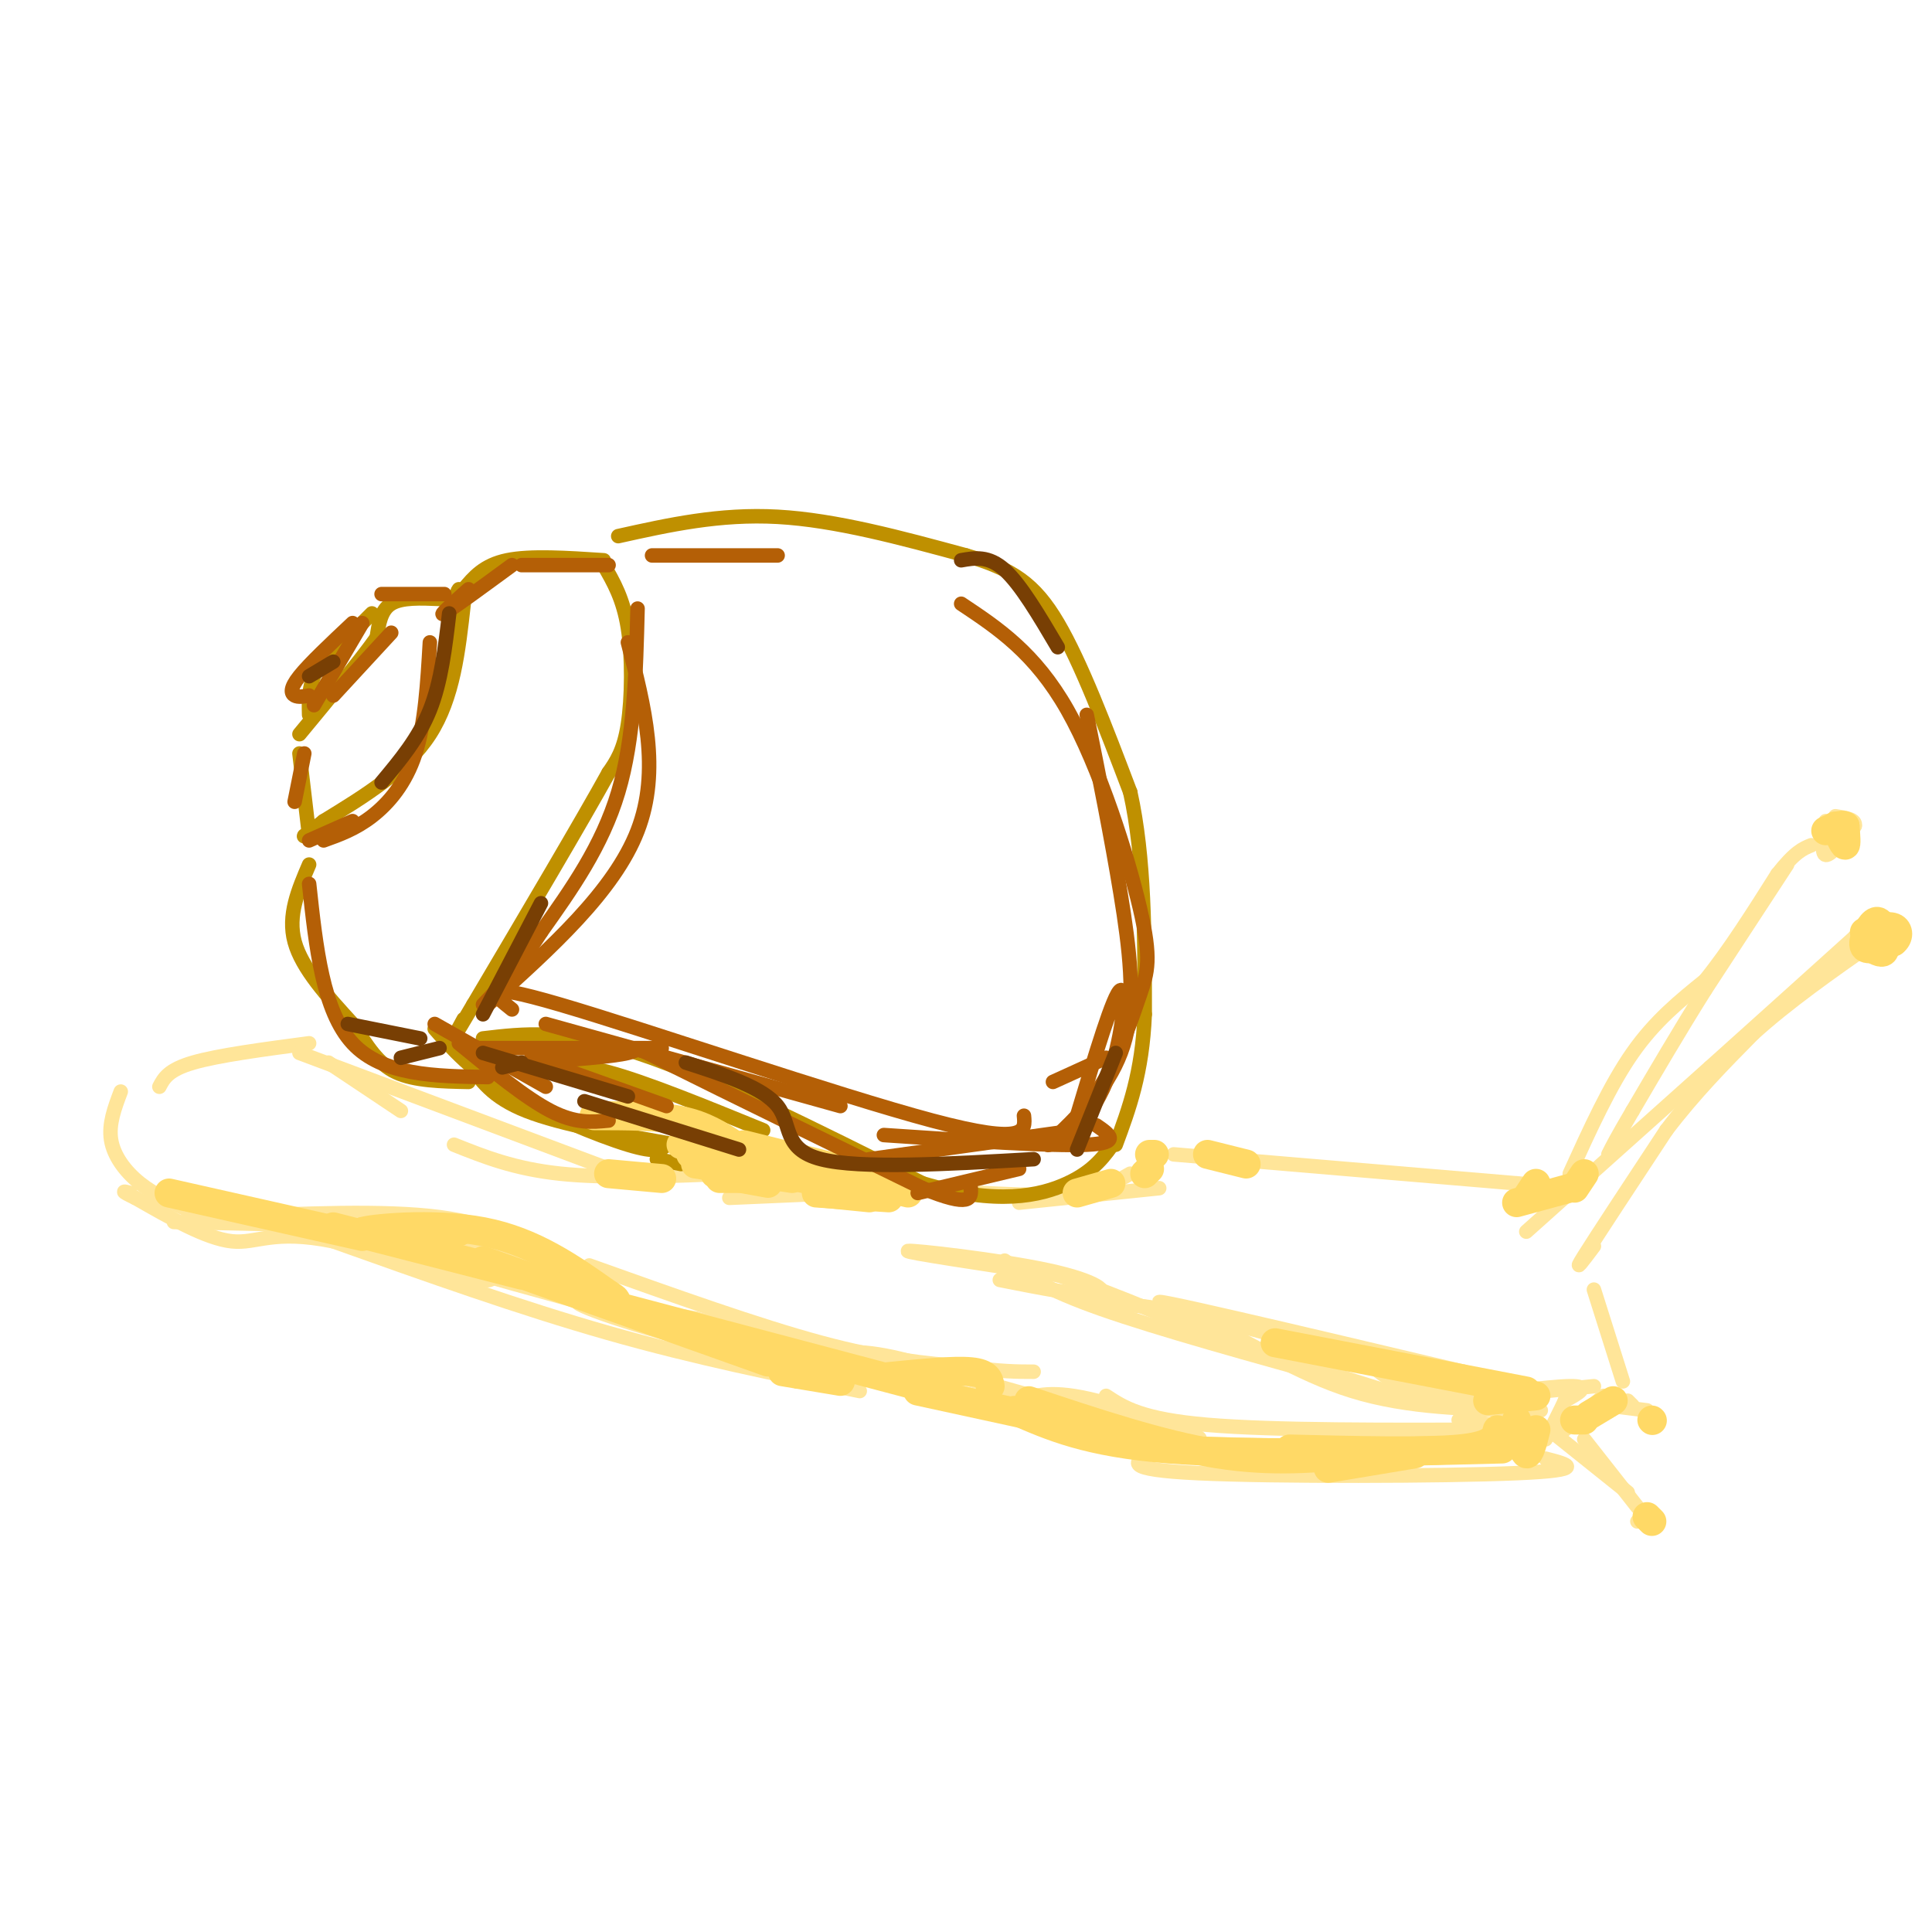 <svg viewBox='0 0 400 400' version='1.1' xmlns='http://www.w3.org/2000/svg' xmlns:xlink='http://www.w3.org/1999/xlink'><g fill='none' stroke='#ffe599' stroke-width='3' stroke-linecap='round' stroke-linejoin='round'><path d='M64,216c-9.417,1.250 -18.833,2.500 -24,4c-5.167,1.500 -6.083,3.250 -7,5'/><path d='M25,226c-1.267,3.356 -2.533,6.711 -2,10c0.533,3.289 2.867,6.511 6,9c3.133,2.489 7.067,4.244 11,6'/><path d='M40,251c2.167,1.167 2.083,1.083 2,1'/><path d='M46,252c16.750,-0.750 33.500,-1.500 45,0c11.500,1.500 17.750,5.250 24,9'/><path d='M115,261c4.167,1.500 2.583,0.750 1,0'/><path d='M122,262c17.500,6.250 35.000,12.500 48,16c13.000,3.500 21.500,4.250 30,5'/><path d='M200,283c7.333,1.000 10.667,1.000 14,1'/><path d='M229,289c3.667,2.417 7.333,4.833 21,6c13.667,1.167 37.333,1.083 61,1'/><path d='M229,269c0.000,0.000 36.000,7.000 36,7'/><path d='M283,282c4.000,3.167 8.000,6.333 14,8c6.000,1.667 14.000,1.833 22,2'/><path d='M317,292c-12.756,-0.222 -25.511,-0.444 -37,-4c-11.489,-3.556 -21.711,-10.444 -30,-14c-8.289,-3.556 -14.644,-3.778 -21,-4'/><path d='M208,261c4.083,2.917 8.167,5.833 20,10c11.833,4.167 31.417,9.583 51,15'/><path d='M279,286c-11.167,-3.667 -22.333,-7.333 -21,-7c1.333,0.333 15.167,4.667 29,9'/><path d='M287,288c6.167,1.833 7.083,1.917 8,2'/><path d='M302,294c0.000,0.000 14.000,2.000 14,2'/><path d='M322,297c0.000,0.000 15.000,12.000 15,12'/><path d='M328,298c0.000,0.000 11.000,14.000 11,14'/><path d='M341,314c0.000,0.000 -2.000,1.000 -2,1'/><path d='M333,291c0.000,0.000 8.000,1.000 8,1'/><path d='M337,290c0.000,0.000 1.000,1.000 1,1'/><path d='M330,267c0.000,0.000 6.000,19.000 6,19'/><path d='M332,289c0.000,0.000 -8.000,7.000 -8,7'/><path d='M320,302c4.578,1.178 9.156,2.356 -6,3c-15.156,0.644 -50.044,0.756 -66,0c-15.956,-0.756 -12.978,-2.378 -10,-4'/><path d='M238,301c-9.167,-2.833 -27.083,-7.917 -45,-13'/><path d='M178,288c-16.917,-3.417 -33.833,-6.833 -52,-12c-18.167,-5.167 -37.583,-12.083 -57,-19'/><path d='M69,257c-12.644,-2.556 -15.756,0.556 -21,0c-5.244,-0.556 -12.622,-4.778 -20,-9'/><path d='M28,248c-3.500,-1.667 -2.250,-1.333 -1,-1'/><path d='M243,239c0.000,0.000 71.000,6.000 71,6'/><path d='M314,245c11.833,1.000 5.917,0.500 0,0'/><path d='M316,255c0.000,0.000 38.000,-34.000 38,-34'/><path d='M354,221c11.333,-10.167 20.667,-18.583 30,-27'/><path d='M384,194c5.167,-4.500 3.083,-2.250 1,0'/><path d='M330,258c-2.250,3.000 -4.500,6.000 -2,2c2.500,-4.000 9.750,-15.000 17,-26'/><path d='M345,234c5.833,-7.667 11.917,-13.833 18,-20'/><path d='M363,214c7.167,-6.500 16.083,-12.750 25,-19'/><path d='M386,193c1.750,-1.667 3.500,-3.333 4,-3c0.500,0.333 -0.250,2.667 -1,5'/><path d='M389,195c-1.000,0.833 -3.000,0.417 -5,0'/><path d='M325,243c4.167,-9.167 8.333,-18.333 13,-25c4.667,-6.667 9.833,-10.833 15,-15'/><path d='M353,203c5.000,-6.167 10.000,-14.083 15,-22'/><path d='M368,181c3.667,-4.667 5.333,-5.333 7,-6'/><path d='M370,179c0.000,0.000 -17.000,26.000 -17,26'/><path d='M353,205c-5.333,8.500 -10.167,16.750 -15,25'/><path d='M338,230c-3.333,5.667 -4.167,7.333 -5,9'/><path d='M378,170c-0.500,3.417 -1.000,6.833 0,7c1.000,0.167 3.500,-2.917 6,-6'/><path d='M384,171c0.333,-1.333 -1.833,-1.667 -4,-2'/><path d='M234,243c-2.917,1.667 -5.833,3.333 -11,4c-5.167,0.667 -12.583,0.333 -20,0'/><path d='M198,247c0.000,0.000 -38.000,-4.000 -38,-4'/><path d='M151,243c-12.750,0.500 -25.500,1.000 -35,0c-9.500,-1.000 -15.750,-3.500 -22,-6'/><path d='M83,230c0.000,0.000 -15.000,-10.000 -15,-10'/><path d='M62,218c0.000,0.000 72.000,27.000 72,27'/><path d='M151,248c0.000,0.000 46.000,-2.000 46,-2'/><path d='M211,249c0.000,0.000 29.000,-3.000 29,-3'/><path d='M207,265c8.536,1.685 17.071,3.369 20,3c2.929,-0.369 0.250,-2.792 -10,-5c-10.250,-2.208 -28.071,-4.202 -29,-4c-0.929,0.202 15.036,2.601 31,5'/><path d='M219,264c12.289,3.844 27.511,10.956 36,14c8.489,3.044 10.244,2.022 12,1'/><path d='M289,286c19.511,4.222 39.022,8.444 24,4c-15.022,-4.444 -64.578,-17.556 -72,-20c-7.422,-2.444 27.289,5.778 62,14'/><path d='M303,284c10.500,3.000 5.750,3.500 1,4'/><path d='M330,287c-11.200,1.133 -22.400,2.267 -22,2c0.400,-0.267 12.400,-1.933 17,-2c4.600,-0.067 1.800,1.467 -1,3'/><path d='M324,290c-0.833,1.833 -2.417,4.917 -4,8'/><path d='M314,300c0.000,0.000 -39.000,0.000 -39,0'/><path d='M275,300c-0.694,0.112 17.072,0.391 9,0c-8.072,-0.391 -41.981,-1.451 -45,-1c-3.019,0.451 24.852,2.415 32,3c7.148,0.585 -6.426,-0.207 -20,-1'/><path d='M251,301c-17.333,-3.667 -50.667,-12.333 -84,-21'/><path d='M211,290c3.422,-1.156 6.844,-2.311 16,0c9.156,2.311 24.044,8.089 21,8c-3.044,-0.089 -24.022,-6.044 -45,-12'/><path d='M203,286c-7.500,-2.000 -3.750,-1.000 0,0'/><path d='M202,286c-8.726,-2.851 -17.452,-5.702 -24,-6c-6.548,-0.298 -10.917,1.958 -23,0c-12.083,-1.958 -31.881,-8.131 -35,-10c-3.119,-1.869 10.440,0.565 24,3'/><path d='M144,273c10.607,2.619 25.125,7.667 15,5c-10.125,-2.667 -44.893,-13.048 -48,-13c-3.107,0.048 25.446,10.524 54,21'/><path d='M165,286c-4.012,-1.667 -41.042,-16.333 -55,-21c-13.958,-4.667 -4.845,0.667 -10,0c-5.155,-0.667 -24.577,-7.333 -44,-14'/><path d='M56,251c-9.500,-2.000 -11.250,0.000 -13,2'/><path d='M36,253c25.071,0.548 50.143,1.095 57,1c6.857,-0.095 -4.500,-0.833 -3,1c1.500,1.833 15.857,6.238 21,8c5.143,1.762 1.071,0.881 -3,0'/><path d='M108,263c-8.834,-1.894 -29.420,-6.629 -29,-7c0.420,-0.371 21.844,3.622 34,6c12.156,2.378 15.042,3.140 3,1c-12.042,-2.140 -39.012,-7.183 -35,-5c4.012,2.183 39.006,11.591 74,21'/><path d='M155,279c13.000,3.667 8.500,2.333 4,1'/></g>
<g fill='none' stroke='#bf9000' stroke-width='3' stroke-linecap='round' stroke-linejoin='round'><path d='M125,117c2.022,3.489 4.044,6.978 5,13c0.956,6.022 0.844,14.578 0,20c-0.844,5.422 -2.422,7.711 -4,10'/><path d='M126,160c-5.333,9.667 -16.667,28.833 -28,48'/><path d='M98,208c-5.000,8.500 -3.500,5.750 -2,3'/><path d='M100,215c8.417,-1.000 16.833,-2.000 32,3c15.167,5.000 37.083,16.000 59,27'/><path d='M191,245c15.400,4.600 24.400,2.600 30,0c5.600,-2.600 7.800,-5.800 10,-9'/><path d='M90,213c3.733,4.267 7.467,8.533 15,13c7.533,4.467 18.867,9.133 25,11c6.133,1.867 7.067,0.933 8,0'/><path d='M128,111c10.500,-2.333 21.000,-4.667 33,-4c12.000,0.667 25.500,4.333 39,8'/><path d='M200,115c9.622,2.800 14.178,5.800 19,14c4.822,8.200 9.911,21.600 15,35'/><path d='M234,164c3.000,13.500 3.000,29.750 3,46'/><path d='M237,210c-0.500,12.167 -3.250,19.583 -6,27'/><path d='M125,116c-7.583,-0.500 -15.167,-1.000 -20,0c-4.833,1.000 -6.917,3.500 -9,6'/><path d='M96,122c-1.667,1.000 -1.333,0.500 -1,0'/><path d='M64,179c-2.250,5.250 -4.500,10.500 -3,16c1.500,5.500 6.750,11.250 12,17'/><path d='M73,212c3.200,4.778 5.200,8.222 9,10c3.800,1.778 9.400,1.889 15,2'/><path d='M96,125c-1.083,9.750 -2.167,19.500 -7,27c-4.833,7.500 -13.417,12.750 -22,18'/><path d='M67,170c-4.333,3.500 -4.167,3.250 -4,3'/><path d='M91,124c-3.917,-0.167 -7.833,-0.333 -10,1c-2.167,1.333 -2.583,4.167 -3,7'/><path d='M78,132c-3.167,4.500 -9.583,12.250 -16,20'/><path d='M62,156c0.000,0.000 2.000,17.000 2,17'/><path d='M77,127c0.000,0.000 -11.000,11.000 -11,11'/><path d='M66,138c-2.167,3.500 -2.083,6.750 -2,10'/><path d='M97,220c2.417,3.583 4.833,7.167 12,10c7.167,2.833 19.083,4.917 31,7'/><path d='M113,222c2.750,-1.000 5.500,-2.000 13,0c7.500,2.000 19.750,7.000 32,12'/><path d='M136,240c0.000,0.000 5.000,1.000 5,1'/></g>
<g fill='none' stroke='#ffd966' stroke-width='6' stroke-linecap='round' stroke-linejoin='round'><path d='M310,296c-0.417,1.667 -0.833,3.333 -8,4c-7.167,0.667 -21.083,0.333 -35,0'/><path d='M311,300c-26.083,0.667 -52.167,1.333 -69,0c-16.833,-1.333 -24.417,-4.667 -32,-8'/><path d='M194,288c0.000,0.000 -68.000,-18.000 -68,-18'/><path d='M108,264c0.000,0.000 -39.000,-10.000 -39,-10'/><path d='M35,247c0.000,0.000 40.000,9.000 40,9'/><path d='M82,255c7.083,0.000 14.167,0.000 13,0c-1.167,0.000 -10.583,0.000 -20,0'/><path d='M75,255c1.289,-0.578 14.511,-2.022 25,0c10.489,2.022 18.244,7.511 26,13'/><path d='M126,268c3.667,2.167 -0.167,1.083 -4,0'/><path d='M100,261c0.000,0.000 59.000,21.000 59,21'/><path d='M162,284c0.000,0.000 12.000,2.000 12,2'/><path d='M184,285c6.750,-0.667 13.500,-1.333 17,-1c3.500,0.333 3.750,1.667 4,3'/><path d='M190,288c0.000,0.000 46.000,10.000 46,10'/><path d='M213,290c13.750,4.583 27.500,9.167 39,11c11.500,1.833 20.750,0.917 30,0'/><path d='M293,301c0.000,0.000 -18.000,3.000 -18,3'/><path d='M264,278c0.000,0.000 52.000,10.000 52,10'/><path d='M318,289c0.000,0.000 -10.000,1.000 -10,1'/><path d='M314,294c0.667,3.333 1.333,6.667 2,7c0.667,0.333 1.333,-2.333 2,-5'/><path d='M387,196c1.250,0.750 2.500,1.500 3,1c0.500,-0.500 0.250,-2.250 0,-4'/><path d='M390,193c-0.262,-1.381 -0.917,-2.833 -2,-2c-1.083,0.833 -2.595,3.952 -2,5c0.595,1.048 3.298,0.024 6,-1'/><path d='M392,195c1.200,-0.867 1.200,-2.533 0,-3c-1.200,-0.467 -3.600,0.267 -6,1'/><path d='M380,171c0.833,2.000 1.667,4.000 2,4c0.333,0.000 0.167,-2.000 0,-4'/><path d='M382,171c-0.667,-0.500 -2.333,0.250 -4,1'/><path d='M341,314c0.000,0.000 1.000,1.000 1,1'/><path d='M342,294c0.000,0.000 0.100,0.100 0.1,0.1'/><path d='M334,290c0.000,0.000 -5.000,3.000 -5,3'/><path d='M328,294c0.000,0.000 -2.000,0.000 -2,0'/><path d='M180,248c0.000,0.000 -10.000,-1.000 -10,-1'/><path d='M164,244c0.000,0.000 -20.000,-3.000 -20,-3'/><path d='M143,239c0.000,0.000 28.000,6.000 28,6'/><path d='M171,245c0.000,0.000 -20.000,-6.000 -20,-6'/><path d='M123,231c6.583,0.000 13.167,0.000 18,1c4.833,1.000 7.917,3.000 11,5'/><path d='M154,237c0.000,0.000 24.000,6.000 24,6'/><path d='M178,243c0.000,0.000 -37.000,-6.000 -37,-6'/><path d='M151,238c0.000,0.000 33.000,9.000 33,9'/><path d='M180,245c0.000,0.000 8.000,2.000 8,2'/><path d='M158,244c0.000,0.000 -9.000,0.000 -9,0'/><path d='M137,244c0.000,0.000 -11.000,-1.000 -11,-1'/><path d='M148,243c0.000,0.000 11.000,2.000 11,2'/><path d='M169,247c0.000,0.000 15.000,1.000 15,1'/><path d='M223,247c0.000,0.000 7.000,-2.000 7,-2'/><path d='M237,243c0.000,0.000 1.000,-1.000 1,-1'/><path d='M238,239c0.000,0.000 1.000,0.000 1,0'/><path d='M250,239c0.000,0.000 8.000,2.000 8,2'/><path d='M318,245c0.000,0.000 -2.000,3.000 -2,3'/><path d='M314,249c0.000,0.000 11.000,-3.000 11,-3'/><path d='M326,246c0.000,0.000 2.000,-3.000 2,-3'/></g>
<g fill='none' stroke='#b45f06' stroke-width='3' stroke-linecap='round' stroke-linejoin='round'><path d='M90,212c0.000,0.000 23.000,13.000 23,13'/><path d='M95,216c6.917,5.667 13.833,11.333 19,14c5.167,2.667 8.583,2.333 12,2'/><path d='M97,217c0.000,0.000 40.000,0.000 40,0'/><path d='M110,219c0.000,0.000 28.000,10.000 28,10'/><path d='M110,220c8.467,-0.622 16.933,-1.244 20,-2c3.067,-0.756 0.733,-1.644 10,3c9.267,4.644 30.133,14.822 51,25'/><path d='M191,246c10.167,4.167 10.083,2.083 10,0'/><path d='M211,242c0.000,0.000 -21.000,5.000 -21,5'/><path d='M135,115c0.000,0.000 26.000,0.000 26,0'/><path d='M199,125c7.640,5.085 15.279,10.169 22,22c6.721,11.831 12.523,30.408 15,41c2.477,10.592 1.628,13.198 0,18c-1.628,4.802 -4.037,11.801 -7,17c-2.963,5.199 -6.482,8.600 -10,12'/><path d='M219,235c-2.000,2.333 -2.000,2.167 -2,2'/><path d='M229,219c0.000,0.000 -11.000,5.000 -11,5'/><path d='M212,231c0.311,3.111 0.622,6.222 -19,1c-19.622,-5.222 -59.178,-18.778 -77,-24c-17.822,-5.222 -13.911,-2.111 -10,1'/><path d='M130,133c3.417,13.250 6.833,26.500 2,39c-4.833,12.500 -17.917,24.250 -31,36'/><path d='M101,223c-10.917,-0.167 -21.833,-0.333 -28,-7c-6.167,-6.667 -7.583,-19.833 -9,-33'/><path d='M89,133c-0.489,8.378 -0.978,16.756 -3,23c-2.022,6.244 -5.578,10.356 -9,13c-3.422,2.644 -6.711,3.822 -10,5'/><path d='M81,131c0.000,0.000 -12.000,13.000 -12,13'/><path d='M73,129c-4.467,4.200 -8.933,8.400 -11,11c-2.067,2.600 -1.733,3.600 -1,4c0.733,0.400 1.867,0.200 3,0'/><path d='M75,129c0.000,0.000 -10.000,17.000 -10,17'/><path d='M64,174c0.000,0.000 9.000,-4.000 9,-4'/><path d='M63,156c0.000,0.000 -2.000,10.000 -2,10'/><path d='M79,123c0.000,0.000 13.000,0.000 13,0'/><path d='M97,122c-3.250,2.917 -6.500,5.833 -5,5c1.500,-0.833 7.750,-5.417 14,-10'/><path d='M108,117c0.000,0.000 18.000,0.000 18,0'/><path d='M132,126c-0.333,13.417 -0.667,26.833 -4,38c-3.333,11.167 -9.667,20.083 -16,29'/><path d='M112,193c-4.667,7.333 -8.333,11.167 -12,15'/><path d='M113,212c0.000,0.000 61.000,17.000 61,17'/><path d='M183,235c17.333,1.167 34.667,2.333 42,2c7.333,-0.333 4.667,-2.167 2,-4'/><path d='M223,234c0.000,0.000 -43.000,6.000 -43,6'/><path d='M225,148c2.556,12.733 5.111,25.467 7,37c1.889,11.533 3.111,21.867 1,30c-2.111,8.133 -7.556,14.067 -13,20'/><path d='M220,235c-0.262,2.048 5.583,-2.833 9,-11c3.417,-8.167 4.405,-19.619 3,-19c-1.405,0.619 -5.202,13.310 -9,26'/></g>
<g fill='none' stroke='#783f04' stroke-width='3' stroke-linecap='round' stroke-linejoin='round'><path d='M231,218c0.000,0.000 -8.000,20.000 -8,20'/><path d='M214,240c-18.000,1.022 -36.000,2.044 -44,0c-8.000,-2.044 -6.000,-7.156 -9,-11c-3.000,-3.844 -11.000,-6.422 -19,-9'/><path d='M108,220c0.000,0.000 -4.000,1.000 -4,1'/><path d='M121,228c0.000,0.000 32.000,10.000 32,10'/><path d='M130,227c0.000,0.000 -30.000,-9.000 -30,-9'/><path d='M91,217c0.000,0.000 -8.000,2.000 -8,2'/><path d='M72,212c0.000,0.000 15.000,3.000 15,3'/><path d='M112,187c0.000,0.000 -12.000,23.000 -12,23'/><path d='M199,116c2.833,-0.500 5.667,-1.000 9,2c3.333,3.000 7.167,9.500 11,16'/><path d='M93,127c-0.833,7.083 -1.667,14.167 -4,20c-2.333,5.833 -6.167,10.417 -10,15'/><path d='M69,137c0.000,0.000 -5.000,3.000 -5,3'/></g>
</svg>